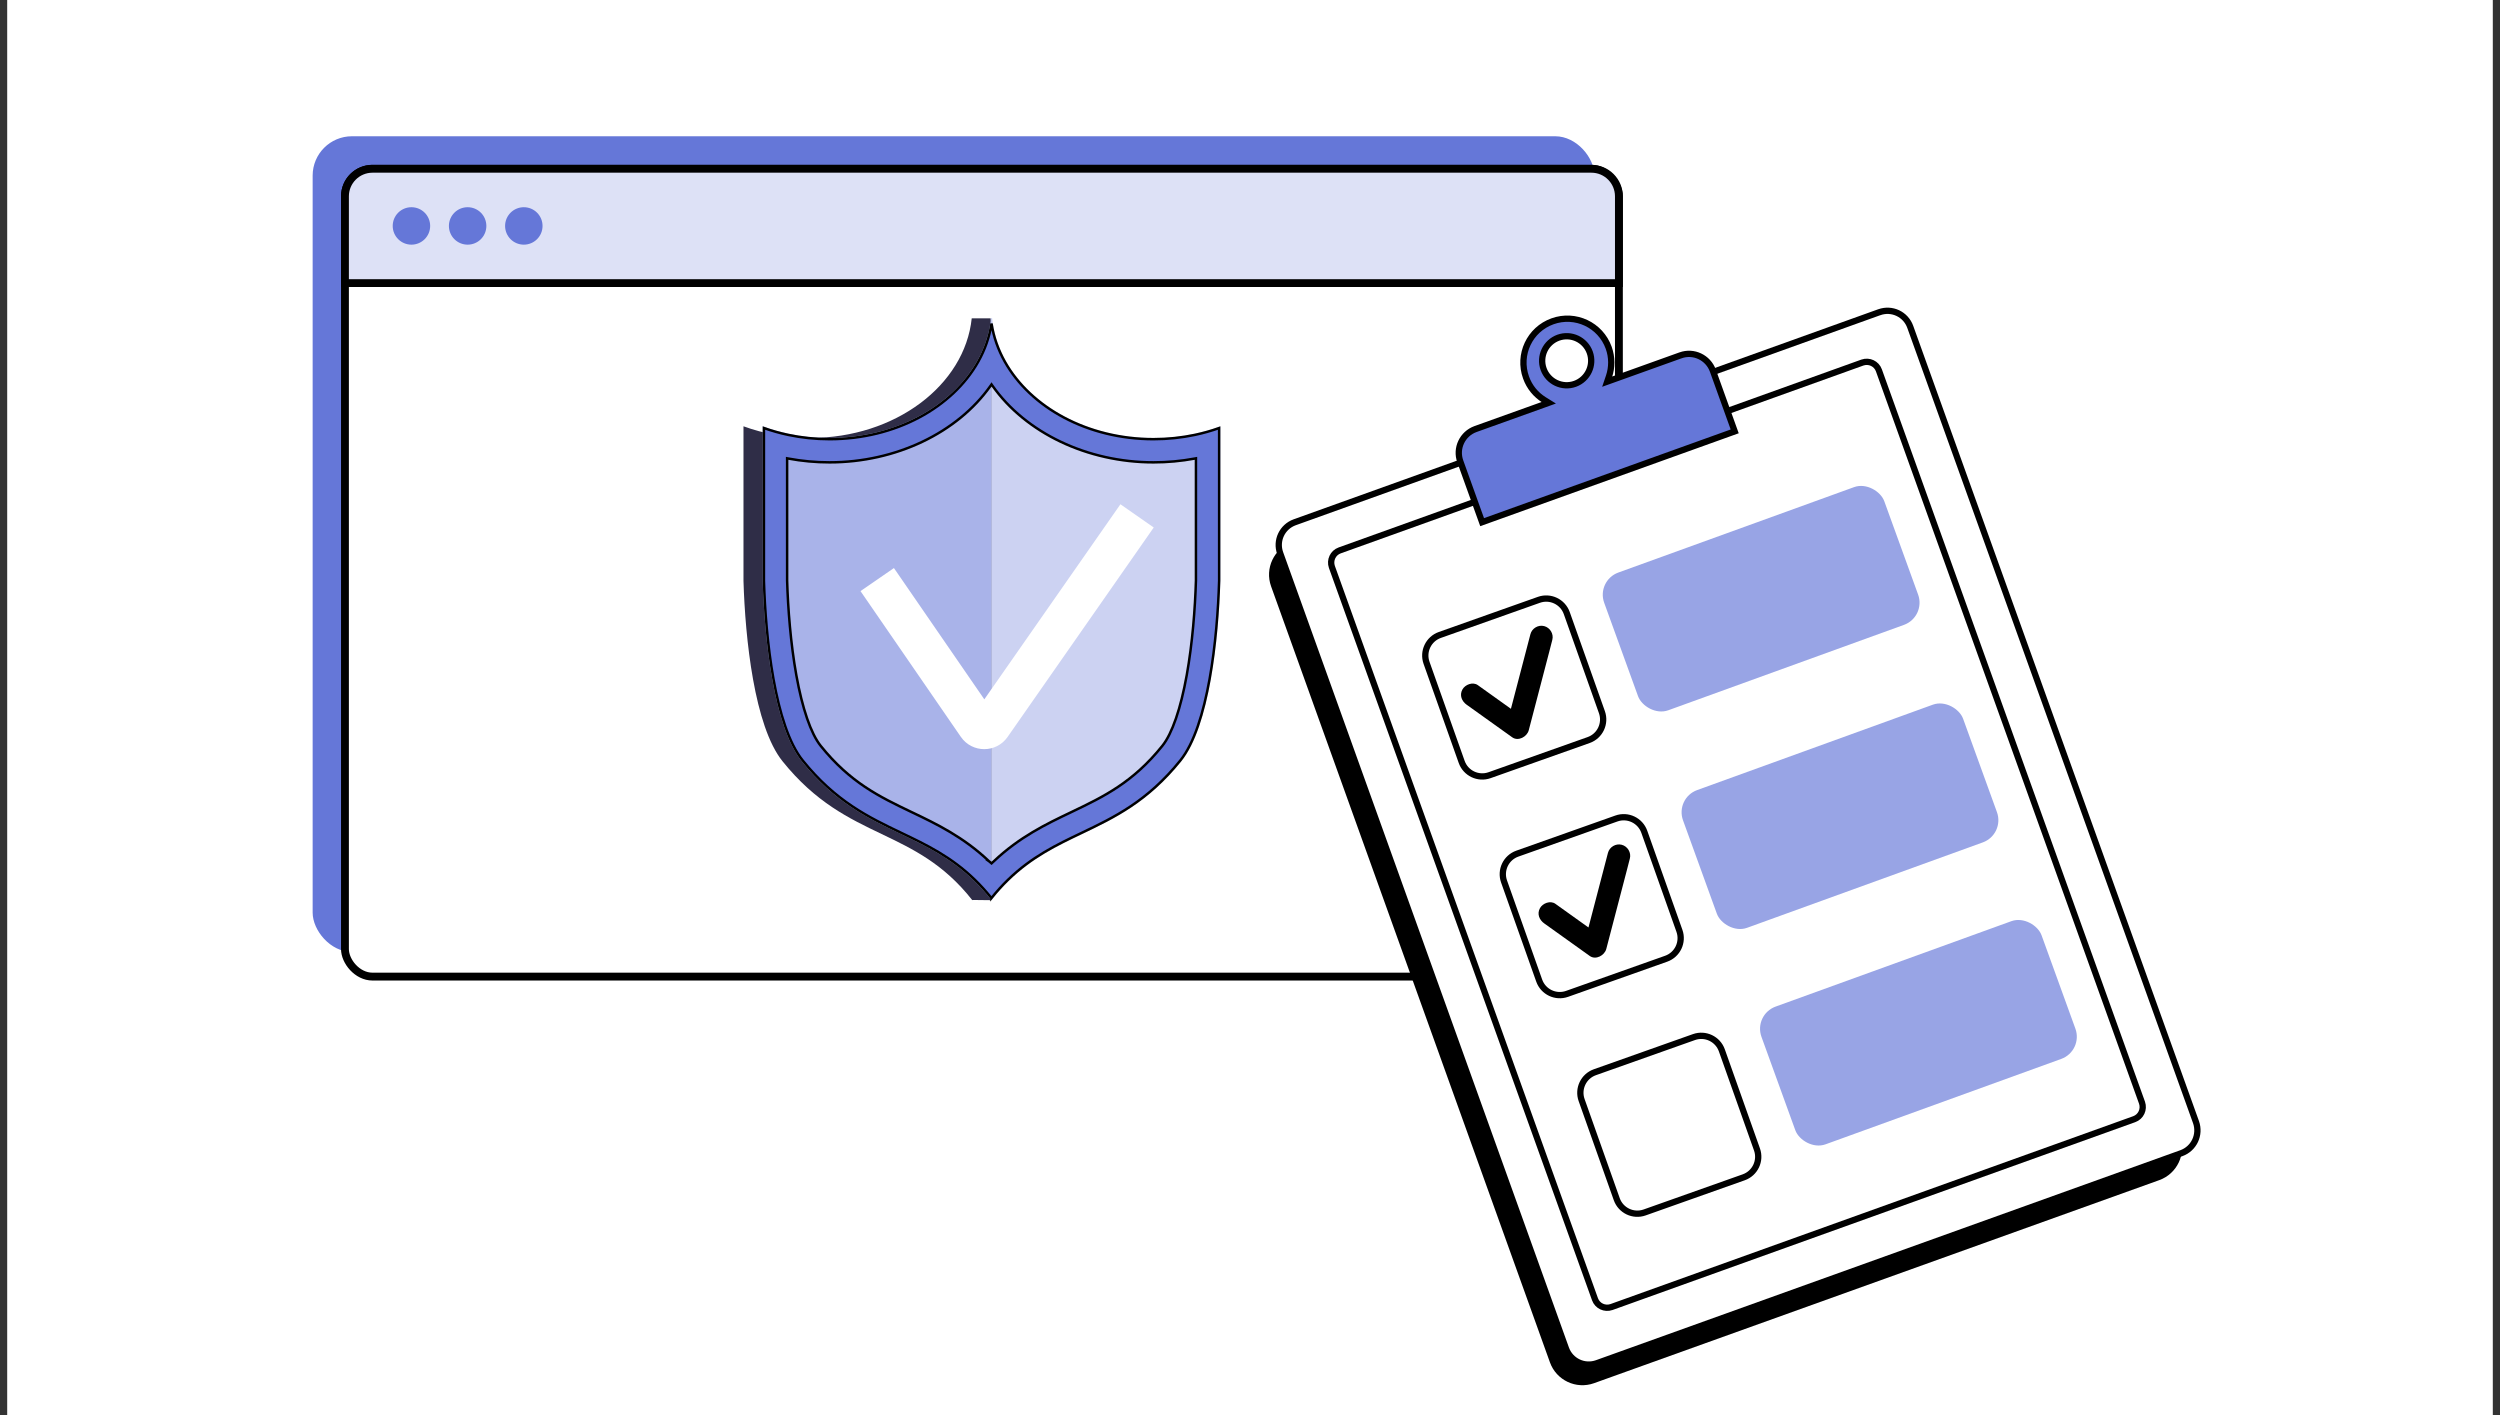 <svg width="318" height="180" viewBox="0 0 318 180" fill="none" xmlns="http://www.w3.org/2000/svg">
    <rect x="0" y="0" width="318" height="180" fill="#333333" stroke="none"/>
    <g clip-path="url(#clip0_8951_20205)">
        <rect width="316.17" height="180" transform="translate(0.915)" fill="white"/>
        <rect x="39.769" y="17.332" width="163.047" height="103.757" rx="5" fill="#6577D8"/>
        <rect x="43.878" y="21.467" width="162.047" height="102.757" rx="3.5" fill="white" stroke="black"/>
        <path d="M43.878 24.967C43.878 23.034 45.445 21.467 47.378 21.467H202.425C204.358 21.467 205.925 23.034 205.925 24.967V36.01H43.878V24.967Z" fill="#DDE1F6" stroke="black"/>
        <circle cx="52.335" cy="28.739" r="2.382" fill="#6577D8"/>
        <circle cx="59.483" cy="28.739" r="2.382" fill="#6577D8"/>
        <circle cx="66.63" cy="28.739" r="2.382" fill="#6577D8"/>
        <path fill-rule="evenodd" clip-rule="evenodd" d="M123.604 40.492H123.7V40.492H123.754H126.001C126.001 40.492 129.895 68.454 132.489 67.503L152.787 73.924H152.787C152.569 81.206 151.406 92.369 147.827 96.825C130.365 102.934 125.994 114.504 125.994 114.504C125.994 114.504 126.077 114.504 123.702 114.476V114.504L123.691 114.49L123.68 114.504V114.476L123.679 114.475L123.679 114.475V114.504L123.668 114.49L123.656 114.504V114.475C120.01 109.852 116.125 107.993 112.138 106.085C107.996 104.103 103.743 102.068 99.531 96.824C95.953 92.369 94.79 81.206 94.572 73.924H94.571V54.224C97.165 55.175 100.045 55.705 103.079 55.705C113.861 55.705 122.709 49.014 123.604 40.492Z" fill="#2F2D47"/>
        <path fill-rule="evenodd" clip-rule="evenodd" d="M126.144 40.492H126.049C125.153 49.014 116.306 55.705 105.524 55.705C102.49 55.705 99.609 55.175 97.016 54.224V73.924H97.016C97.234 81.206 98.397 92.369 101.976 96.824C106.187 102.068 110.44 104.103 114.583 106.085C118.57 107.993 122.455 109.852 126.101 114.475V114.504L126.112 114.49L126.123 114.504V114.475C126.13 114.466 126.137 114.458 126.144 114.449V40.492Z" fill="#A9B3E9"/>
        <path fill-rule="evenodd" clip-rule="evenodd" d="M126.102 40.492H126.198C127.094 49.014 135.941 55.705 146.723 55.705C149.757 55.705 152.638 55.175 155.231 54.224V73.924C155.013 81.206 153.85 92.369 150.271 96.824C146.06 102.068 141.807 104.103 137.664 106.085C133.677 107.993 129.793 109.852 126.146 114.475V114.504L126.135 114.49L126.124 114.504V114.475C126.116 114.466 126.109 114.457 126.102 114.448V40.492Z" fill="#CCD2F2"/>
        <path d="M97.174 73.919L97.173 73.901V54.449C98.16 54.8 99.187 55.091 100.247 55.316C101.932 55.673 103.7 55.863 105.523 55.863C113.917 55.863 121.162 51.831 124.432 46.008C125.281 44.495 125.861 42.863 126.123 41.149C126.385 42.863 126.965 44.495 127.814 46.008C131.083 51.831 138.329 55.863 146.723 55.863C148.546 55.863 150.314 55.673 151.999 55.316C153.059 55.091 154.086 54.8 155.073 54.449V73.877L155.071 73.919C154.963 77.555 154.618 82.158 153.854 86.406C153.088 90.662 151.907 94.531 150.144 96.725C145.952 101.939 141.724 103.962 137.582 105.943L137.575 105.946C134.381 107.473 131.23 108.98 128.216 111.911L128.212 111.915C128.212 111.915 128.212 111.915 128.211 111.915C127.504 112.604 126.803 113.371 126.112 114.235L126.112 114.234L126.111 114.235C125.42 113.37 124.72 112.603 124.012 111.914L124.012 111.914L124.008 111.91L124.008 111.91C120.997 108.98 117.848 107.473 114.657 105.946L114.65 105.943C110.511 103.962 106.286 101.939 102.098 96.725C100.336 94.531 99.156 90.662 98.391 86.406C97.627 82.158 97.282 77.555 97.174 73.919ZM126.404 109.563L126.406 109.562C129.694 106.446 133.084 104.825 136.208 103.331L136.309 103.282C140.395 101.329 144.097 99.54 147.845 94.878C148.477 94.092 149.063 92.897 149.585 91.378C150.108 89.856 150.571 88 150.952 85.884C151.681 81.826 152.018 77.38 152.124 73.835L152.124 73.835V73.83V58.49V58.299L151.937 58.334C150.256 58.647 148.51 58.811 146.723 58.811C138.308 58.811 130.47 55.061 126.252 49.081L126.123 48.898L125.994 49.081C121.776 55.061 113.938 58.811 105.523 58.811C103.736 58.811 101.99 58.647 100.309 58.334L100.122 58.299V58.49V73.854H100.122L100.122 73.859C100.229 77.4 100.565 81.836 101.293 85.885C101.673 88.001 102.136 89.857 102.658 91.378C103.18 92.897 103.766 94.093 104.397 94.879C108.142 99.541 111.841 101.329 115.923 103.283L116.025 103.331C119.147 104.825 122.533 106.446 125.819 109.562L125.818 109.562L125.825 109.567L126.018 109.731L126.125 109.821L126.227 109.726L126.404 109.563Z" fill="#6577D8" stroke="black" stroke-width="0.316"/>
        <path fill-rule="evenodd" clip-rule="evenodd" d="M146.754 67.098L128.162 93.745C126.718 95.815 123.651 95.806 122.219 93.727L109.454 75.186L113.708 72.257L125.205 88.957L142.518 64.143L146.754 67.098Z" fill="white"/>
        <path d="M236.219 43.14L164.324 68.968C162.049 69.786 160.862 72.296 161.681 74.579L197.154 173.298C197.972 175.573 200.482 176.76 202.765 175.941L274.66 150.113C276.935 149.295 278.122 146.785 277.303 144.502L241.83 45.783C241.012 43.508 238.502 42.321 236.219 43.14Z" fill="black"/>
        <path d="M239.032 39.719L164.693 66.43C163.087 67.01 162.261 68.767 162.841 70.373L199.19 171.536C199.769 173.142 201.526 173.968 203.133 173.396L277.472 146.684C279.078 146.104 279.903 144.347 279.331 142.733L242.982 41.57C242.403 39.964 240.646 39.139 239.04 39.718L239.032 39.719Z" fill="white" stroke="black" stroke-width="0.8" stroke-miterlimit="10"/>
        <path d="M236.9 46.116L170.409 70.011C169.555 70.316 169.119 71.255 169.416 72.109L202.883 165.263C203.188 166.116 204.127 166.553 204.98 166.256L271.471 142.36C272.325 142.056 272.761 141.117 272.464 140.263L238.997 47.109C238.692 46.255 237.754 45.819 236.9 46.116Z" fill="white"/>
        <path d="M236.9 46.116L170.409 70.011C169.555 70.316 169.119 71.255 169.416 72.109L202.883 165.263C203.188 166.116 204.127 166.553 204.98 166.256L271.471 142.36C272.325 142.056 272.761 141.117 272.464 140.263L238.997 47.109C238.692 46.255 237.754 45.819 236.9 46.116Z" stroke="black" stroke-width="0.8" stroke-miterlimit="10"/>
        <path d="M213.755 45.204C215.422 44.597 217.269 45.472 217.876 47.147L220.654 54.871L188.527 66.419L185.749 58.695C185.142 57.027 186.009 55.181 187.692 54.573L196.339 51.471L197 51.233L196.403 50.862C195.373 50.219 194.55 49.249 194.112 48.019C193.066 45.114 194.571 41.916 197.476 40.87C200.382 39.824 203.58 41.329 204.626 44.234C205.064 45.456 205.049 46.73 204.665 47.878L204.439 48.544L205.1 48.307L213.747 45.205L213.755 45.204ZM200.339 48.824C201.96 48.236 202.8 46.454 202.219 44.833C201.631 43.211 199.849 42.372 198.227 42.952C196.606 43.541 195.766 45.322 196.347 46.944C196.936 48.565 198.717 49.405 200.339 48.824Z" fill="#6577D8" stroke="black" stroke-width="0.8"/>
        <path d="M195.749 76.298L183.146 80.767C181.7 81.28 180.944 82.867 181.457 84.312L185.926 96.916C186.439 98.361 188.026 99.117 189.471 98.605L202.075 94.135C203.52 93.623 204.276 92.036 203.764 90.59L199.294 77.987C198.782 76.541 197.195 75.785 195.749 76.298Z" stroke="black" stroke-width="0.8" stroke-miterlimit="10"/>
        <path d="M205.609 104.112L193.005 108.582C191.56 109.094 190.804 110.681 191.317 112.127L195.786 124.73C196.299 126.176 197.886 126.932 199.331 126.419L211.935 121.95C213.38 121.437 214.136 119.85 213.624 118.405L209.154 105.801C208.641 104.356 207.054 103.6 205.609 104.112Z" stroke="black" stroke-width="0.8" stroke-miterlimit="10"/>
        <path d="M215.474 131.917L202.87 136.386C201.425 136.899 200.669 138.486 201.182 139.931L205.651 152.535C206.164 153.98 207.751 154.736 209.196 154.224L221.8 149.754C223.245 149.242 224.001 147.655 223.488 146.21L219.019 133.606C218.506 132.161 216.919 131.404 215.474 131.917Z" stroke="black" stroke-width="0.8" stroke-miterlimit="10"/>
        <path d="M186.567 89.646L192.358 93.787C193.131 94.336 194.239 93.709 194.455 92.894L197.081 82.844L197.454 81.39C197.651 80.639 197.176 79.836 196.417 79.64C195.666 79.443 194.863 79.918 194.667 80.677L192.041 90.727L191.668 92.18L193.766 91.287L187.975 87.146C187.341 86.698 186.367 87.073 186.021 87.7C185.611 88.441 185.942 89.206 186.575 89.654L186.567 89.646Z" fill="black"/>
        <path d="M196.431 117.461L202.222 121.602C202.995 122.151 204.103 121.524 204.319 120.709L206.945 110.658L207.318 109.205C207.514 108.454 207.04 107.651 206.281 107.454C205.53 107.258 204.727 107.732 204.53 108.491L201.905 118.541L201.532 119.995L203.63 119.101L197.838 114.96C197.205 114.513 196.231 114.888 195.885 115.515C195.475 116.255 195.806 117.02 196.439 117.468L196.431 117.461Z" fill="black"/>
        <rect x="203.03" y="73.85" width="37.898" height="18.635" rx="3" transform="rotate(-19.917 203.03 73.85)" fill="#98A4E5"/>
        <rect x="213.056" y="101.52" width="37.898" height="18.635" rx="3" transform="rotate(-19.917 213.056 101.52)" fill="#98A4E5"/>
        <rect x="223.035" y="129.061" width="37.898" height="18.635" rx="3" transform="rotate(-19.917 223.035 129.061)" fill="#98A4E5"/>
    </g>
    <defs>
        <clipPath id="clip0_8951_20205">
            <rect width="316.17" height="180" fill="white" transform="translate(0.915)"/>
        </clipPath>
    </defs>
</svg>
